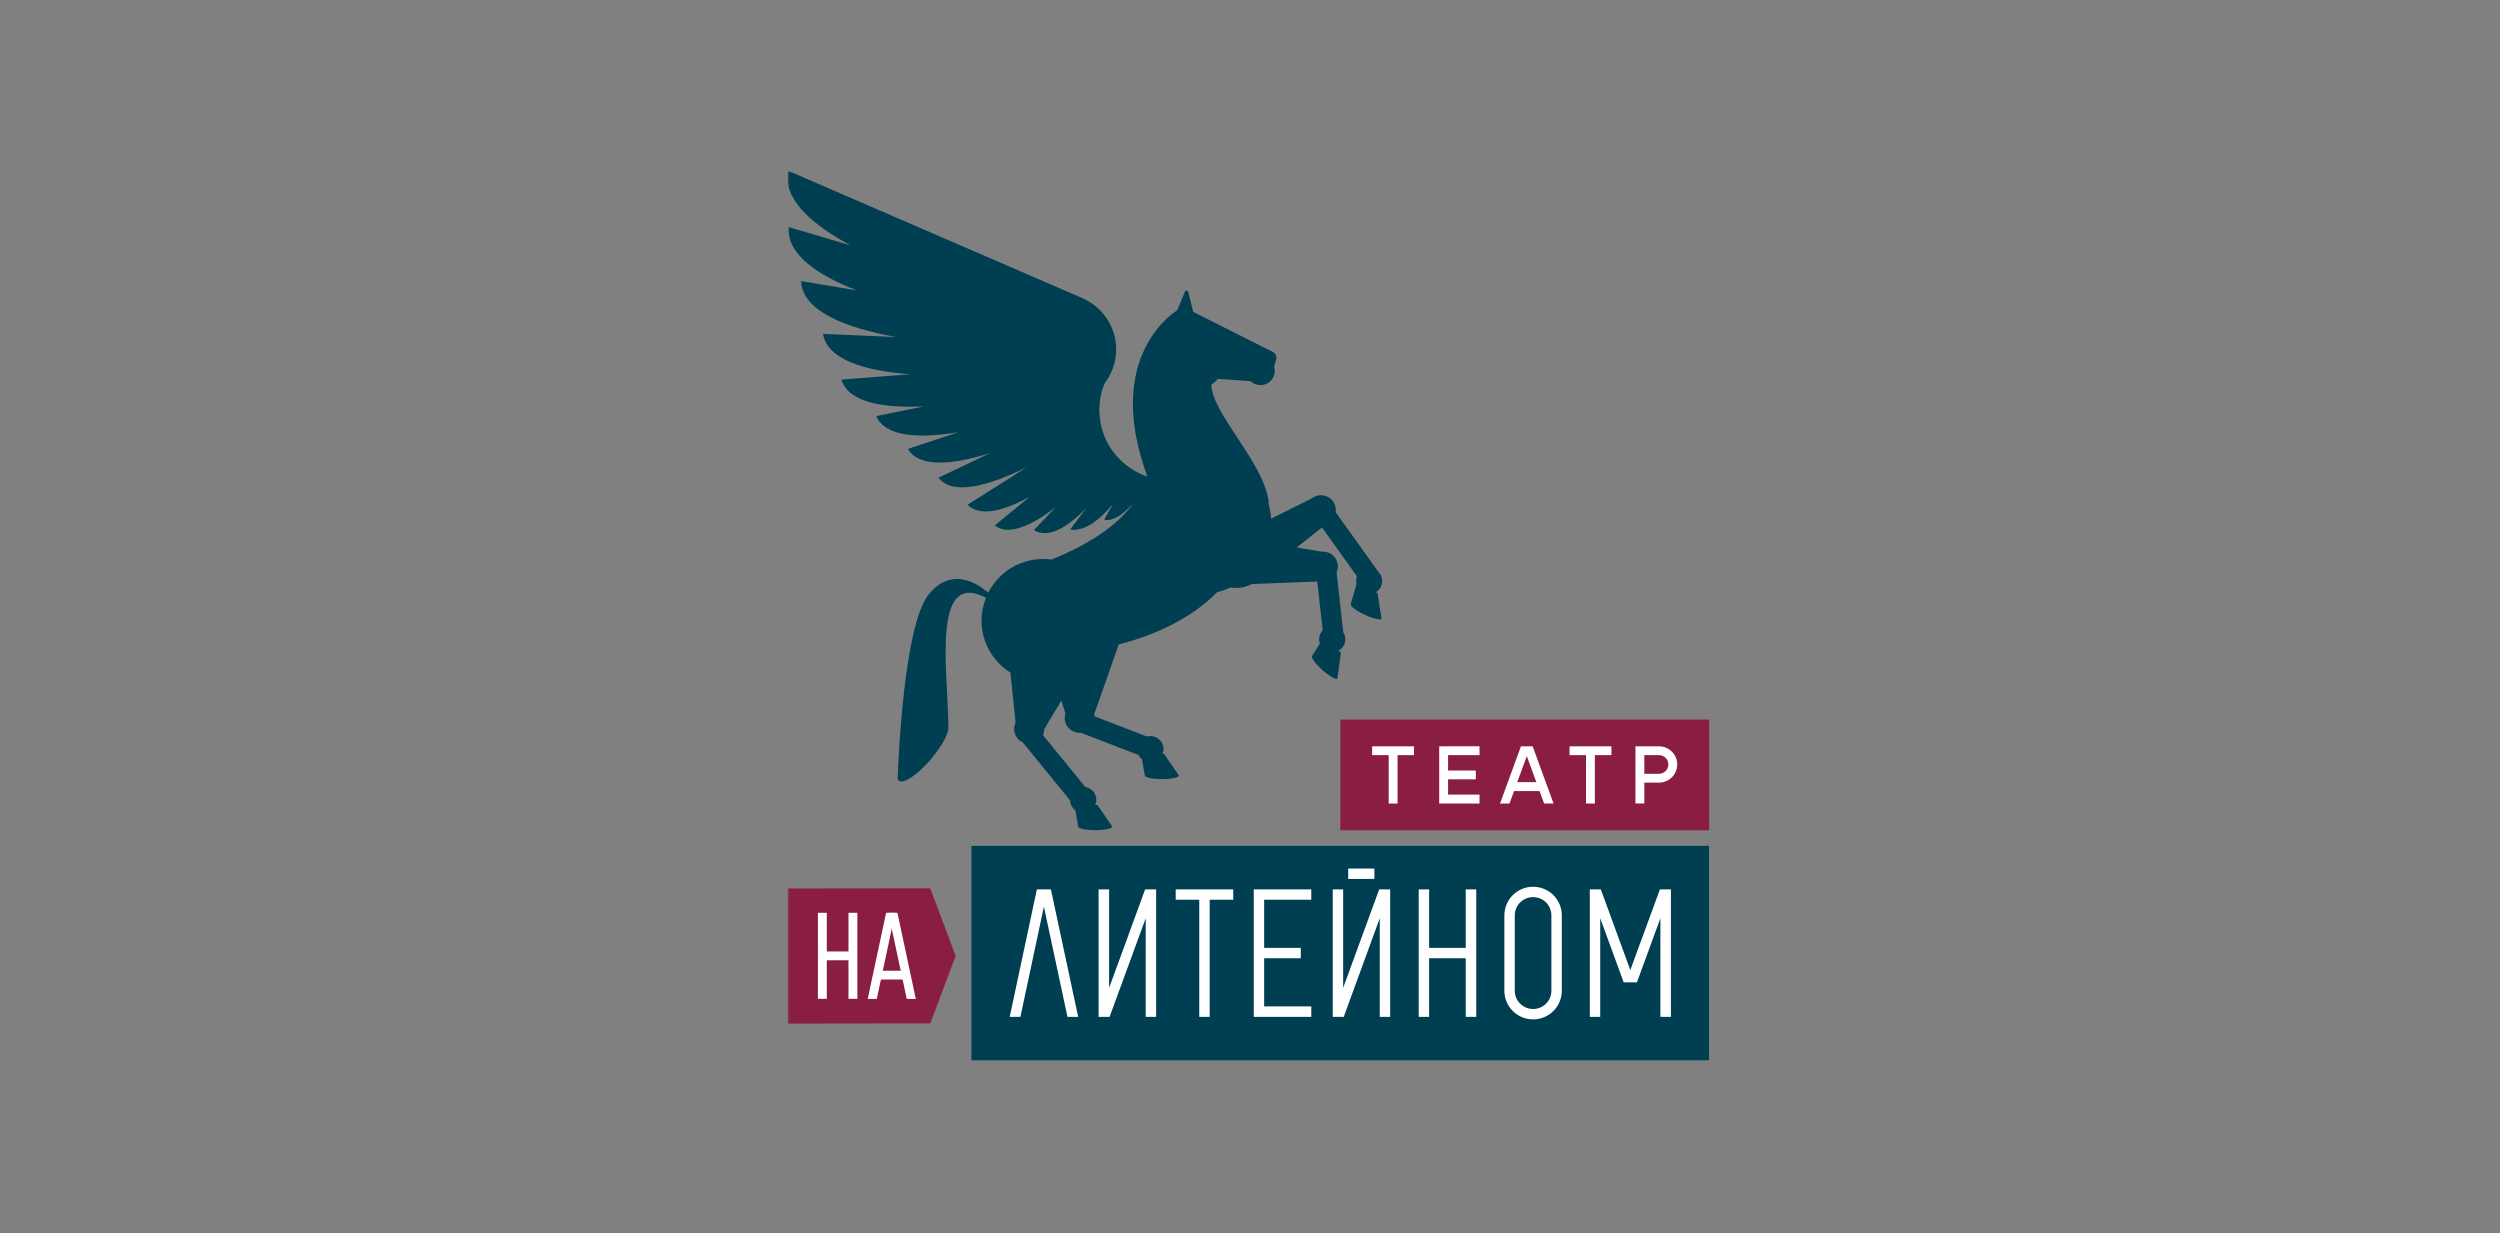 <?xml version="1.0" encoding="UTF-8"?> <svg xmlns="http://www.w3.org/2000/svg" width="600" height="296" viewBox="0 0 600 296" fill="none"><rect x="0" y="0" width="600" height="296" fill="#808080" stroke="none"/><g clip-path="url(#clip0_172_1734)"><mask id="mask0_172_1734" style="mask-type:luminance" maskUnits="userSpaceOnUse" x="189" y="41" width="222" height="214"><path d="M189 41H411V255H189V41Z" fill="white"></path></mask><g mask="url(#mask0_172_1734)"><path d="M223.259 213.193L189 213.235V245.666L223.259 245.62L229.358 229.417L223.259 213.189V213.193Z" fill="#8A1E41"></path><path d="M198.427 219.073H196.299V239.717H198.427V219.073ZM205.764 219.073H203.636V239.717H205.764V219.073Z" fill="white"></path><path d="M204.707 228.352H197.369V230.465H204.707V228.352ZM217.759 232.979H210.421V235.094H217.761L217.759 232.979Z" fill="white"></path><path d="M212.669 219.073L208.252 239.741H210.426L214.843 219.073H212.669Z" fill="white"></path><path d="M215.379 219.073L219.796 239.741H217.622L213.205 219.073H215.379Z" fill="white"></path><path d="M330.136 142.172C331.093 141.637 331.725 140.613 331.725 139.451C331.725 138.592 331.375 137.801 330.791 137.22L320.556 122.924C320.579 122.828 320.602 122.737 320.602 122.643C320.631 122.173 320.567 121.703 320.414 121.258C320.26 120.813 320.02 120.403 319.708 120.051C319.395 119.699 319.016 119.412 318.592 119.206C318.168 119.001 317.708 118.881 317.237 118.854C316.329 118.79 315.432 119.082 314.736 119.668L305.062 124.481C304.99 123.291 304.786 122.114 304.453 120.969C304.478 120.644 304.478 120.297 304.407 119.878C302.794 110.346 290.666 98.933 290.76 92.261C291.344 91.911 291.859 91.47 292.28 90.935L300.13 91.47C300.593 91.912 301.17 92.216 301.797 92.349C302.424 92.481 303.075 92.436 303.677 92.218C304.28 92.001 304.81 91.619 305.207 91.117C305.604 90.615 305.852 90.013 305.925 89.377C305.973 88.888 305.925 88.424 305.785 87.983L306.277 86.263C306.374 85.919 306.348 85.552 306.203 85.225C306.058 84.898 305.803 84.632 305.483 84.473L286.366 74.848L285.174 70.035C285.082 69.665 284.567 69.617 284.402 69.966L282.533 74.476C282.533 74.476 264.539 84.985 275.36 114.345L275.335 114.368C274.244 113.997 273.195 113.514 272.204 112.927C271.243 112.351 270.336 111.689 269.494 110.951C268.7 110.259 267.979 109.488 267.343 108.649C266.667 107.78 266.081 106.845 265.592 105.859C265.469 105.613 265.351 105.365 265.24 105.114C265.194 104.976 265.125 104.86 265.077 104.72C264.638 103.642 264.318 102.52 264.12 101.373C263.932 100.322 263.837 99.256 263.839 98.188C263.839 97.863 263.862 97.561 263.885 97.257C263.999 95.476 264.401 93.726 265.077 92.073H265.054C266.782 89.842 267.858 87.075 267.881 84.029C267.951 78.637 264.819 73.989 260.239 71.78L260.264 71.755L259.866 71.592C259.818 71.57 259.749 71.547 259.701 71.524L189.174 41C187.817 47.626 194.548 53.693 204.107 58.877L189.291 54.509C188.776 60.925 195.928 65.923 205.625 69.689L192.259 67.458C192.561 74.663 202.915 78.662 215.02 80.894L197.516 80.128C198.569 86.404 207.682 89.007 218.409 89.821L201.956 91.101C203.592 96.632 212.028 97.957 221.751 97.54L210.298 99.863C212.518 104.955 220.769 105.257 229.999 103.723L217.894 107.745C220.65 112.394 228.807 111.488 237.595 108.767L225.232 114.648C228.667 119.112 237.547 116.485 246.358 112.184L232.219 121.135C235.235 124.179 240.959 122.576 247.127 119.228L238.739 126.109C242.058 128.736 247.715 126.04 253.368 121.739L248.136 127.223C251.665 129.386 256.245 126.457 260.639 122.016L256.83 127.106C260.124 127.618 263.724 125.016 267.111 120.992L265.008 124.712C266.363 125.133 268.912 124.273 271.622 121.133C271.599 121.225 271.576 121.296 271.551 121.388C268.91 124.875 263.466 129.827 252.343 134.291C251.707 134.209 251.068 134.162 250.427 134.151C247.7 134.147 245.025 134.893 242.695 136.308C240.366 137.722 238.472 139.751 237.222 142.17C236.686 141.823 236.336 141.614 236.336 141.614C236.336 141.614 228.879 134.871 222.734 142.87C217.079 150.237 215.653 181.157 215.466 186.084C215.372 186.69 215.443 187.154 215.722 187.387C216.775 188.27 220.233 185.945 223.435 182.179C226.17 178.971 227.829 175.788 227.618 174.345C227.523 161.56 223.528 136.964 236.265 143.286L236.638 143.474C235.935 145.21 235.571 147.064 235.564 148.936C235.564 154.191 238.345 158.815 242.504 161.421L243.742 173.439C243.517 173.911 243.397 174.426 243.392 174.949C243.392 176.391 244.257 177.624 245.472 178.182L256.828 192.107C256.876 193.081 257.345 193.92 258.092 194.476L258.769 198.359C258.769 198.848 260.591 199.243 262.859 199.243C265.125 199.243 266.949 198.848 266.949 198.359L263.374 193.2H262.857C263.022 192.827 263.115 192.409 263.115 191.967C263.115 190.408 261.971 189.13 260.474 188.876L250.31 176.414C250.506 175.967 250.609 175.485 250.612 174.996L254.727 168.137L255.638 171.068H255.753C255.604 171.462 255.526 171.879 255.521 172.3C255.521 174.276 257.133 175.879 259.119 175.879C259.213 175.879 259.284 175.856 259.378 175.856L273.258 181.204C273.469 181.598 273.725 181.925 274.076 182.204L274.753 186.109C274.753 186.596 276.577 186.992 278.843 186.992C281.111 186.992 282.933 186.596 282.933 186.109L279.381 180.948H279.007C279.147 180.599 279.241 180.203 279.241 179.785C279.241 179.302 279.13 178.826 278.915 178.393C278.701 177.96 278.389 177.583 278.005 177.291C277.62 176.998 277.173 176.799 276.698 176.707C276.223 176.616 275.734 176.635 275.268 176.764L262.719 171.928C262.701 171.673 262.645 171.422 262.555 171.183H262.694L268.491 154.678C275.08 152.981 285.013 149.378 292.14 142.102C293.245 141.849 294.319 141.475 295.342 140.986C295.74 141.055 296.136 141.1 296.557 141.1C297.917 141.131 299.261 140.811 300.461 140.172L316.141 139.568L317.45 151.285C317.047 151.698 316.77 152.216 316.65 152.779C316.53 153.343 316.571 153.929 316.77 154.47L314.903 157.422C314.575 157.769 315.674 159.281 317.356 160.792C319.038 162.302 320.652 163.209 320.977 162.862L321.796 156.654L321.235 156.166C322.217 155.631 322.872 154.609 322.872 153.423C322.87 152.822 322.699 152.234 322.38 151.726L320.791 137.405C320.977 136.966 321.096 136.476 321.096 135.964C321.094 135.013 320.713 134.102 320.039 133.431C319.364 132.759 318.45 132.383 317.498 132.384C317.427 132.384 317.356 132.409 317.287 132.409L311.209 131.384L317.285 126.596L325.675 138.313C325.534 138.66 325.462 139.031 325.465 139.406C325.465 139.66 325.511 139.916 325.559 140.149L324.181 144.983C323.97 145.426 325.465 146.565 327.497 147.519C329.532 148.493 331.353 148.913 331.564 148.472L330.582 142.287L330.136 142.172ZM410.175 203.011H233.151V254.48H410.175V203.011Z" fill="#003E52"></path><path d="M329.857 208.449H323.571V210.937H329.857V208.449ZM275.672 213.45H274.83L266.186 237.091V213.45H263.659V244.042H266.302L274.972 220.376V244.042H277.473V213.45H275.674H275.672ZM251.423 213.45H248.852L242.332 244.042H244.902L250.535 217.588L256.19 244.042H258.762L252.217 213.45H251.423ZM287.823 213.45H282.168V215.937H287.823V244.042H290.322V215.935H295.978V213.45H287.823ZM300.898 213.45V244.042H314.708V241.531H303.397V229.977H312.185V227.491H303.397V215.937H314.708V213.45H300.898ZM331.846 213.45H331.004L322.357 237.091V213.45H319.856V244.042H322.497L331.144 220.376V244.042H333.643V213.45H331.846ZM351.776 227.491H342.99V213.448H340.489V244.042H342.99V229.979H351.776V244.042H354.3V213.448H351.776V227.491ZM372.334 237.788C372.334 238.363 372.22 238.933 371.998 239.464C371.777 239.995 371.454 240.477 371.046 240.883C370.638 241.289 370.154 241.611 369.621 241.83C369.089 242.049 368.518 242.161 367.942 242.16C367.366 242.162 366.795 242.05 366.262 241.831C365.729 241.612 365.245 241.29 364.836 240.884C364.428 240.478 364.104 239.996 363.883 239.464C363.662 238.933 363.548 238.364 363.548 237.788V219.68C363.548 219.105 363.662 218.536 363.884 218.005C364.105 217.474 364.429 216.991 364.837 216.586C365.245 216.18 365.729 215.858 366.262 215.639C366.795 215.421 367.366 215.309 367.942 215.311C368.518 215.309 369.088 215.421 369.621 215.64C370.154 215.859 370.638 216.18 371.046 216.586C371.454 216.992 371.777 217.474 371.998 218.005C372.22 218.536 372.334 219.105 372.334 219.68V237.788ZM367.942 212.823C367.038 212.821 366.143 212.997 365.307 213.34C364.471 213.684 363.711 214.188 363.071 214.825C362.431 215.462 361.922 216.219 361.575 217.052C361.228 217.885 361.048 218.778 361.047 219.68V237.788C361.048 238.691 361.227 239.584 361.574 240.417C361.922 241.251 362.43 242.008 363.07 242.645C363.711 243.282 364.471 243.786 365.307 244.13C366.142 244.474 367.038 244.65 367.942 244.648C368.846 244.649 369.741 244.473 370.577 244.13C371.412 243.786 372.172 243.281 372.812 242.644C373.452 242.007 373.96 241.25 374.308 240.417C374.655 239.584 374.834 238.691 374.835 237.788V219.68C374.834 218.778 374.655 217.885 374.308 217.052C373.96 216.218 373.452 215.462 372.812 214.825C372.172 214.188 371.412 213.683 370.577 213.339C369.741 212.995 368.846 212.821 367.942 212.823ZM399.196 213.45H398.379L391.275 232.813L384.194 213.45H381.553V244.042H384.054V220.376L389.686 235.767H392.863L398.496 220.376V244.042H401.022V213.45H399.196Z" fill="white"></path><path d="M410.202 172.698H321.68V199.269H410.202V172.698Z" fill="#8A1E41"></path><path d="M333.289 179.112H329.316V181.229H333.289V192.852H335.416V181.227H339.366V179.112H333.289ZM345.409 179.112V192.852H355.084V190.712H347.536V187.04H354.196V184.925H347.536V181.227H355.084V179.11L345.409 179.112ZM380.641 179.112H376.69V181.229H380.641V192.852H382.767V181.227H386.74V179.112H380.641ZM398.14 185.716H394.636V181.227H398.14C399.38 181.227 400.41 182.229 400.41 183.482C400.399 184.077 400.156 184.644 399.732 185.061C399.307 185.479 398.736 185.714 398.14 185.716ZM398.14 179.112H392.51V192.829H394.636V187.831H398.14C398.717 187.833 399.288 187.721 399.821 187.502C400.354 187.284 400.838 186.962 401.246 186.556C401.655 186.15 401.979 185.667 402.2 185.136C402.421 184.604 402.534 184.035 402.534 183.459C402.534 181.065 400.548 179.112 398.14 179.112ZM364.142 187.714L366.432 181.461L368.721 187.714H364.142ZM367.296 179.112H365.032L360.006 192.85H362.274L363.372 189.852H369.496L370.593 192.852H372.861L367.835 179.114H367.299L367.296 179.112Z" fill="white"></path></g></g><defs><clipPath id="clip0_172_1734"><rect width="222" height="214" fill="white" transform="translate(189 41)"></rect></clipPath></defs></svg> 